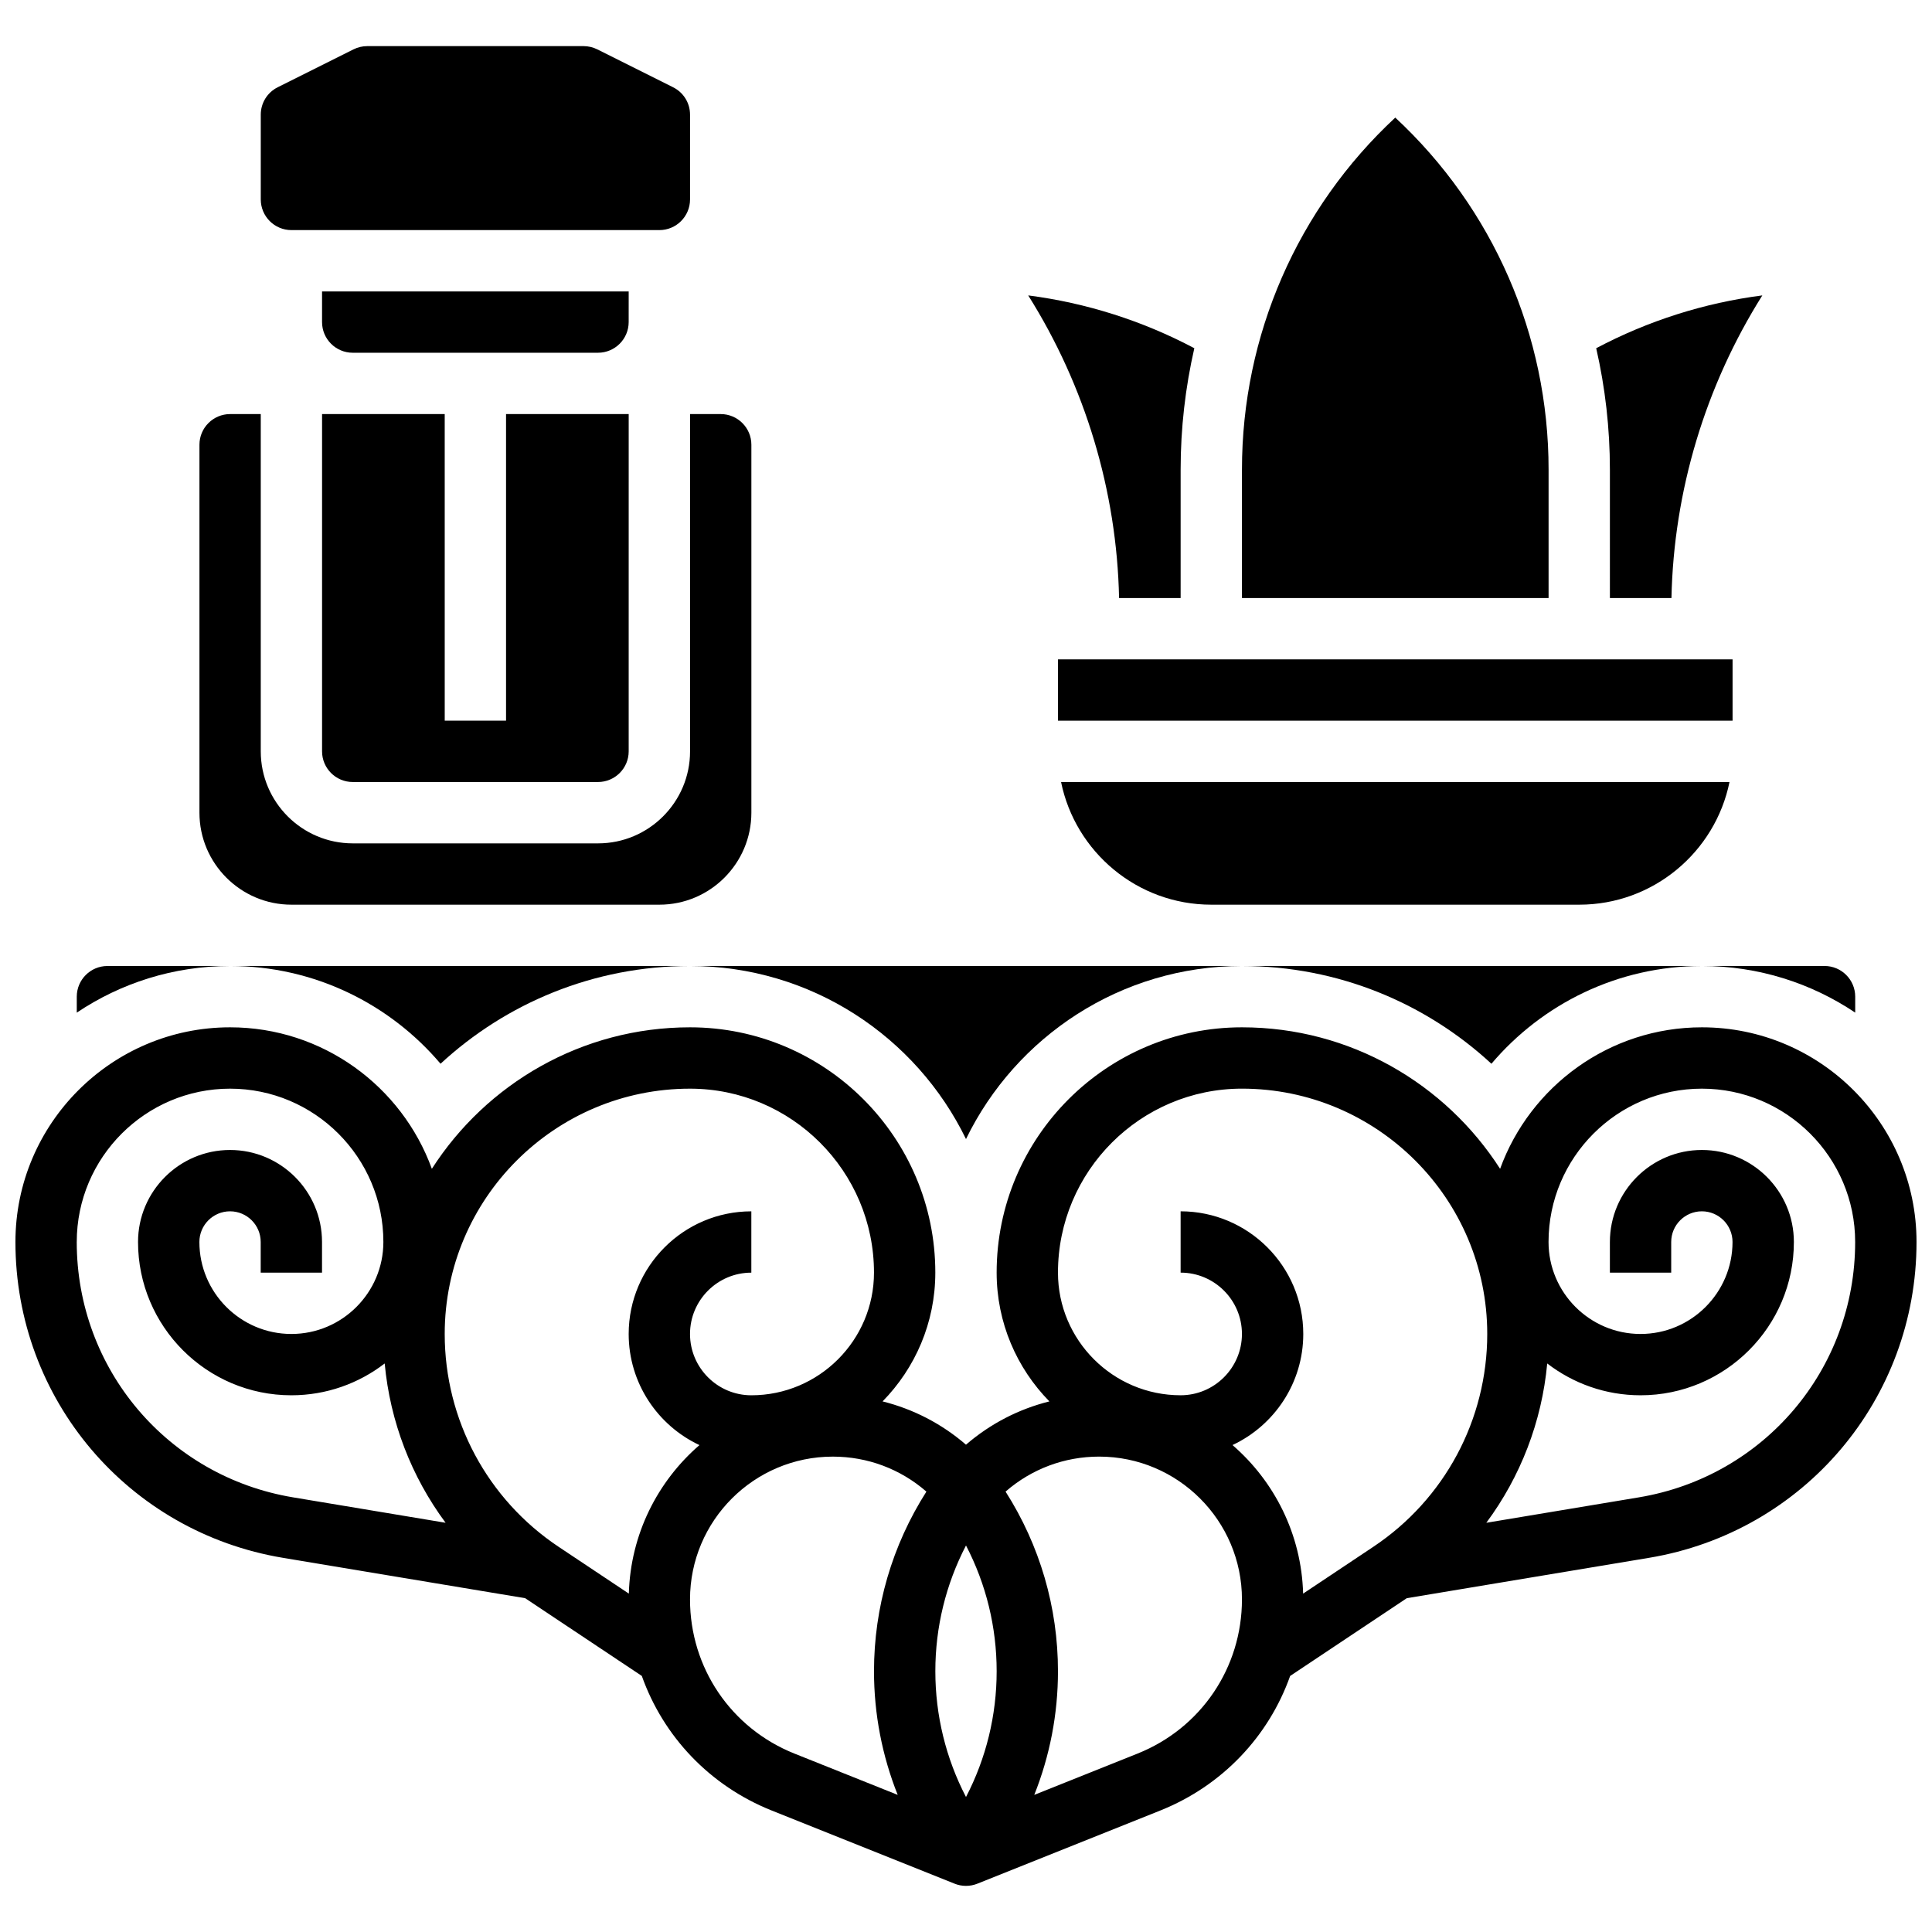 <?xml version="1.0" encoding="UTF-8"?>
<!-- Uploaded to: SVG Repo, www.svgrepo.com, Generator: SVG Repo Mixer Tools -->
<svg width="800px" height="800px" version="1.1" viewBox="144 144 512 512" xmlns="http://www.w3.org/2000/svg">
 <defs>
  <clipPath id="a">
   <path d="m148.09 416h503.81v228h-503.81z"/>
  </clipPath>
 </defs>
 <g clip-path="url(#a)">
  <path d="m595.02 416.25c-24.559 0-45.531 15.648-53.477 37.496-14.461-22.527-39.715-37.496-68.414-37.496-35.844 0-65.008 29.16-65.008 65.008 0 13.277 5.34 25.324 13.98 34.129-8.125 2.027-15.668 5.914-22.105 11.473-6.434-5.559-13.98-9.445-22.105-11.473 8.637-8.805 13.977-20.852 13.977-34.129 0-35.844-29.16-65.008-65.008-65.008-28.699 0-53.953 14.969-68.414 37.496-7.941-21.848-28.914-37.496-53.473-37.496-31.363 0-56.883 25.516-56.883 56.883 0 41.656 29.824 76.863 70.914 83.711l64.176 10.695 30.91 20.605c5.672 15.98 17.953 29.074 34.398 35.652l48.492 19.398c0.965 0.391 1.988 0.582 3.016 0.582 1.023 0 2.051-0.191 3.019-0.582l48.492-19.398c16.441-6.578 28.723-19.672 34.395-35.652l30.91-20.605 64.176-10.695c41.086-6.848 70.91-42.055 70.91-83.711 0-31.367-25.516-56.883-56.879-56.883zm-195.02 137.32c5.336 10.266 8.125 21.648 8.125 33.328 0 11.684-2.793 23.062-8.125 33.328-5.336-10.266-8.125-21.648-8.125-33.328-0.004-11.68 2.789-23.059 8.125-33.328zm-235.66-80.434c0-22.402 18.227-40.629 40.629-40.629s40.629 18.227 40.629 40.629c0 13.441-10.938 24.379-24.379 24.379s-24.379-10.938-24.379-24.379c0-4.481 3.644-8.125 8.125-8.125s8.125 3.644 8.125 8.125v8.125h16.25v-8.125c0-13.441-10.938-24.379-24.379-24.379s-24.379 10.938-24.379 24.379c0 22.402 18.227 40.629 40.629 40.629 9.305 0 17.883-3.152 24.738-8.434 1.43 15.438 7.078 30 16.141 42.219l-40.43-6.738c-33.207-5.531-57.32-33.996-57.32-67.676zm146.31 93.188-18.609-12.402c-18.902-12.605-30.188-33.691-30.188-56.406 0-35.844 29.16-65.008 65.008-65.008 26.883 0 48.754 21.871 48.754 48.754 0 17.922-14.582 32.504-32.504 32.504-8.961 0-16.25-7.293-16.25-16.25 0-8.961 7.293-16.25 16.25-16.25v-16.25c-17.922 0-32.504 14.582-32.504 32.504 0 13.008 7.688 24.254 18.754 29.445-11.109 9.605-18.27 23.652-18.711 39.359zm16.211 1.535c0-20.867 16.977-37.84 37.844-37.84 9.215 0 17.918 3.281 24.801 9.273-9.082 14.254-13.887 30.668-13.887 47.605 0 11.32 2.152 22.402 6.281 32.766l-27.375-10.949c-16.805-6.723-27.664-22.758-27.664-40.855zm118.61 40.855-27.379 10.949c4.133-10.363 6.281-21.445 6.281-32.766 0-16.941-4.805-33.355-13.887-47.609 6.883-5.992 15.586-9.273 24.801-9.273 20.867 0.004 37.844 16.977 37.844 37.844 0 18.098-10.855 34.133-27.66 40.855zm43.871-42.391c-0.441-15.707-7.606-29.754-18.715-39.367 11.066-5.188 18.754-16.434 18.754-29.441 0-17.922-14.582-32.504-32.504-32.504v16.25c8.961 0 16.25 7.293 16.25 16.25 0 8.961-7.293 16.25-16.25 16.25-17.922 0-32.504-14.582-32.504-32.504 0-26.883 21.871-48.754 48.754-48.754 35.844 0 65.008 29.16 65.008 65.008 0 22.719-11.285 43.805-30.188 56.406zm88.977-25.508-40.43 6.738c9.066-12.223 14.711-26.781 16.141-42.219 6.856 5.277 15.434 8.43 24.738 8.43 22.402 0 40.629-18.227 40.629-40.629 0-13.441-10.938-24.379-24.379-24.379-13.441 0-24.379 10.938-24.379 24.379v8.125h16.25v-8.125c0-4.481 3.644-8.125 8.125-8.125s8.125 3.644 8.125 8.125c0 13.441-10.938 24.379-24.379 24.379-13.441 0-24.379-10.938-24.379-24.379 0-22.402 18.227-40.629 40.629-40.629 22.402 0 40.629 18.227 40.629 40.629 0.012 33.68-24.102 62.145-57.32 67.68z"/>
 </g>
 <path d="m456.88 302.49v-34.047c0-10.945 1.242-21.719 3.629-32.16-13.734-7.281-28.66-12.016-44.023-13.996 15.078 23.953 23.48 51.793 24.082 80.203z"/>
 <path d="m465.01 383.75h97.512c19.621 0 36.039-13.98 39.812-32.504h-177.14c3.773 18.523 20.191 32.504 39.812 32.504z"/>
 <path d="m554.39 268.44c0-35.598-14.727-69.211-40.629-93.277-25.906 24.062-40.629 57.68-40.629 93.277v34.047h81.258z"/>
 <path d="m424.38 318.74h178.77v16.25h-178.77z"/>
 <path d="m570.64 302.49h16.312c0.602-28.41 9.004-56.25 24.082-80.203-15.367 1.98-30.289 6.719-44.023 13.996 2.387 10.438 3.629 21.215 3.629 32.16z"/>
 <path d="m595.02 400h-121.89c25.488 0 48.723 9.836 66.113 25.906 13.426-15.832 33.441-25.906 55.777-25.906z"/>
 <path d="m400 445.86c13.18-27.121 41.008-45.863 73.133-45.863h-146.27c32.129 0 59.953 18.742 73.137 45.863z"/>
 <path d="m635.65 408.12c0-4.481-3.644-8.125-8.125-8.125h-32.504c15.023 0 29 4.559 40.629 12.359z"/>
 <path d="m260.75 425.9c17.395-16.07 40.625-25.902 66.113-25.902h-121.89c22.332 0 42.348 10.074 55.773 25.902z"/>
 <path d="m172.47 400c-4.481 0-8.125 3.644-8.125 8.125v4.234c11.629-7.801 25.605-12.359 40.629-12.359z"/>
 <path d="m221.23 383.75h97.512c13.441 0 24.379-10.938 24.379-24.379v-97.512c0-4.481-3.644-8.125-8.125-8.125h-8.125v89.387c0 13.441-10.938 24.379-24.379 24.379h-65.008c-13.441 0-24.379-10.938-24.379-24.379v-89.387h-8.125c-4.481 0-8.125 3.644-8.125 8.125v97.512c-0.004 13.441 10.934 24.379 24.375 24.379z"/>
 <path d="m310.61 221.23h-81.262v8.125c0 4.481 3.644 8.125 8.125 8.125h65.008c4.481 0 8.125-3.644 8.125-8.125z"/>
 <path d="m221.23 204.98h97.512c4.481 0 8.125-3.644 8.125-8.125v-22.461c0-3.098-1.719-5.883-4.492-7.269l-20.086-10.043c-1.125-0.562-2.379-0.859-3.633-0.859h-57.336c-1.254 0-2.512 0.297-3.633 0.855l-20.09 10.043c-2.773 1.391-4.492 4.176-4.492 7.273v22.457c0 4.481 3.644 8.129 8.125 8.129z"/>
 <path d="m229.35 253.73v89.387c0 4.481 3.644 8.125 8.125 8.125h65.008c4.481 0 8.125-3.644 8.125-8.125l0.004-89.387h-32.504v81.258h-16.25l-0.004-81.258z"/>
</svg>